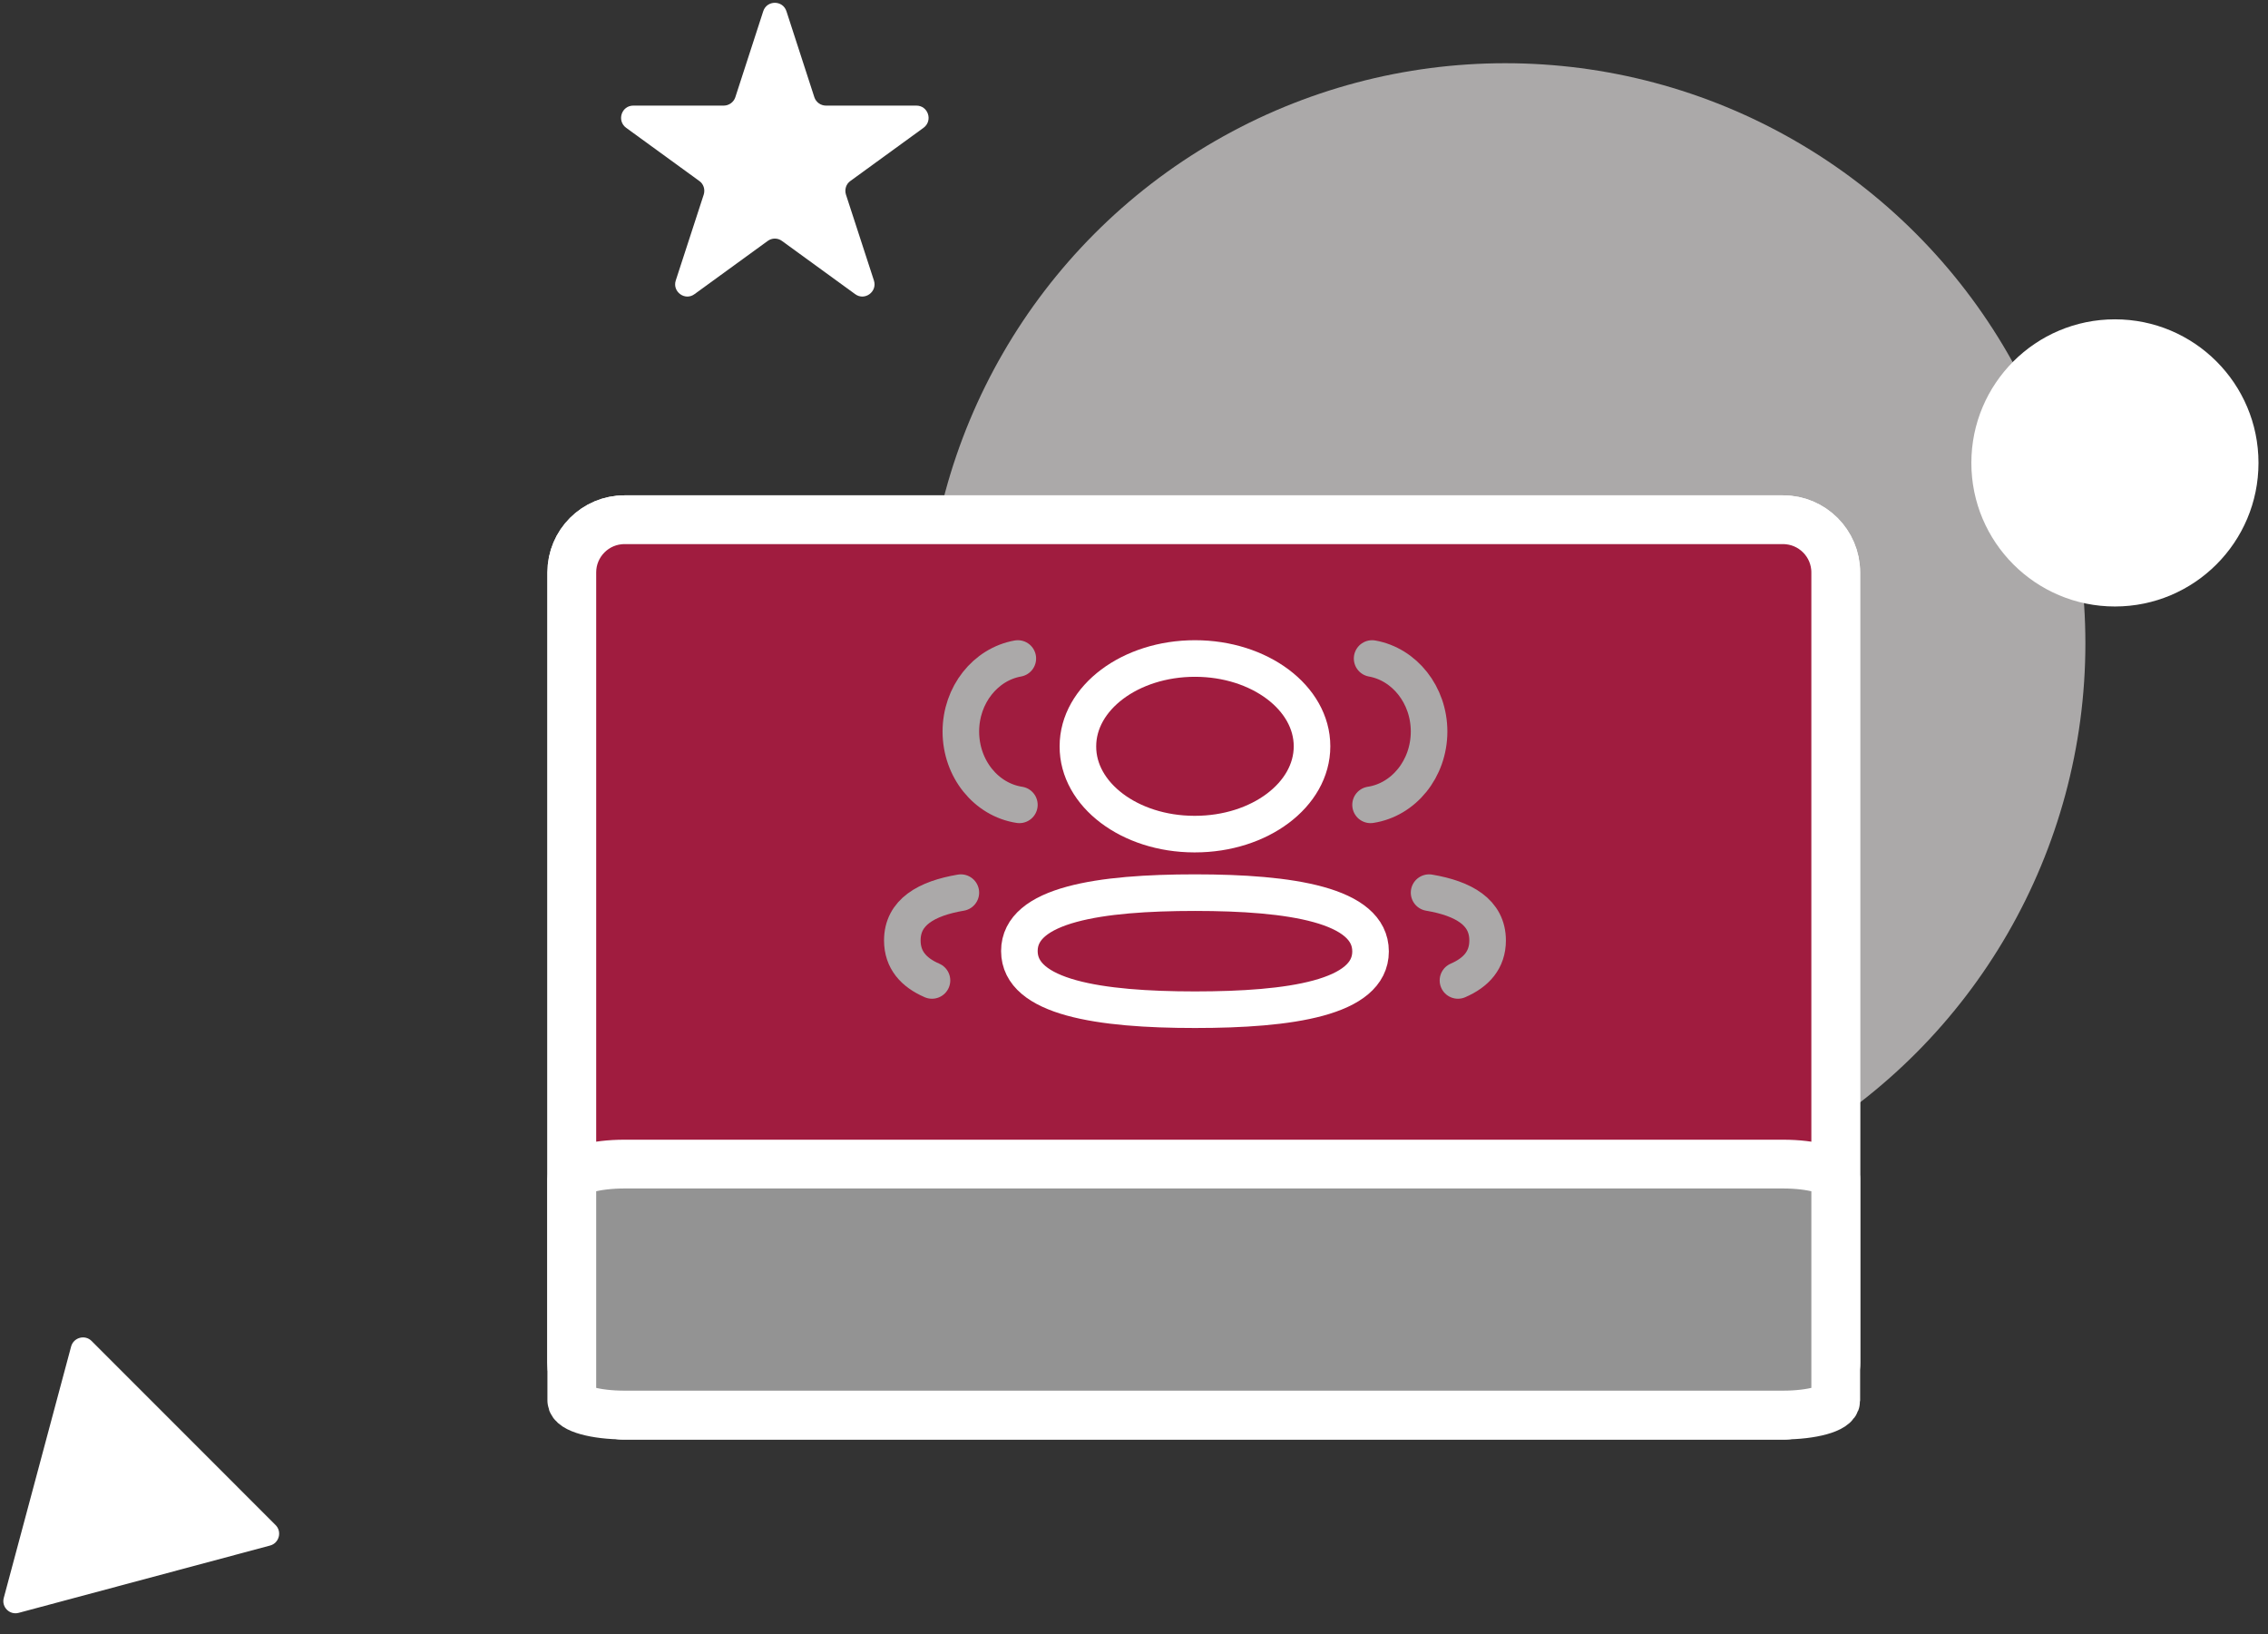<svg xmlns="http://www.w3.org/2000/svg" xmlns:xlink="http://www.w3.org/1999/xlink" width="93px" height="67px" viewBox="0 0 93 67"><rect x="0" y="0" width="93" height="67" fill="#333333" stroke="none"/><title>Group 17</title><g id="Page-1" stroke="none" stroke-width="1" fill="none" fill-rule="evenodd"><g id="social" transform="translate(-789, -2257)"><g id="Group-17" transform="translate(789.136, 2257.115)"><circle id="Oval" fill="#ABA9A9" fill-rule="nonzero" cx="61.588" cy="26.265" r="23.788"></circle><path d="M31.161,0.345 C31.311,-0.115 31.962,-0.115 32.112,0.345 L33.258,3.875 C33.325,4.075 33.517,4.215 33.733,4.215 L37.44,4.215 C37.925,4.215 38.126,4.835 37.734,5.125 L34.735,7.305 C34.56,7.425 34.486,7.655 34.553,7.865 L35.699,11.385 C35.849,11.845 35.321,12.235 34.93,11.945 L31.93,9.765 C31.755,9.635 31.518,9.635 31.343,9.765 L28.343,11.945 C27.952,12.235 27.424,11.845 27.574,11.385 L28.72,7.865 C28.787,7.655 28.713,7.425 28.538,7.305 L25.539,5.125 C25.147,4.835 25.348,4.215 25.833,4.215 L29.54,4.215 C29.756,4.215 29.948,4.075 30.015,3.875 L31.161,0.345 Z" id="Path" fill="#FFFFFF" fill-rule="nonzero"></path><path d="M11.164,62.415 C11.436,62.685 11.311,63.155 10.94,63.255 L0.63,66.015 C0.258,66.115 -0.082,65.775 0.018,65.405 L2.78,55.095 C2.88,54.725 3.344,54.595 3.617,54.865 L11.164,62.415 Z" id="Path" fill="#FFFFFF" fill-rule="nonzero"></path><circle id="Oval" fill="#FFFFFF" fill-rule="nonzero" cx="86.587" cy="18.865" r="5.887"></circle><path d="M72.979,21.195 L25.47,21.195 C24.277,21.195 23.311,22.165 23.311,23.355 L23.311,55.745 C23.311,56.935 24.277,57.905 25.47,57.905 L72.979,57.905 C74.172,57.905 75.139,56.935 75.139,55.745 L75.139,23.355 C75.139,22.165 74.172,21.195 72.979,21.195 Z" id="Path" stroke="#FFFFFF" stroke-width="2" fill="#181818" fill-rule="nonzero" stroke-linecap="round" stroke-linejoin="round"></path><path d="M72.979,21.195 L25.47,21.195 C24.277,21.195 23.311,22.165 23.311,23.355 L23.311,55.745 C23.311,56.935 24.277,57.905 25.47,57.905 L72.979,57.905 C74.172,57.905 75.139,56.935 75.139,55.745 L75.139,23.355 C75.139,22.165 74.172,21.195 72.979,21.195 Z" id="Path" stroke="#FFFFFF" stroke-width="2" fill="#A01C3F" fill-rule="nonzero" stroke-linecap="round" stroke-linejoin="round"></path><g id="Group" transform="translate(36.864, 26.885)" stroke-linecap="round" stroke-linejoin="round" stroke-width="1.5"><path d="M19.2,6 C20.554,5.793 21.597,4.529 21.6,2.997 C21.6,1.488 20.589,0.237 19.264,0" id="Stroke-1" stroke="#ABA9A9"></path><path d="M21.6,9.6 C23.013,9.84 24,10.402 24,11.56 C24,12.357 23.535,12.875 22.784,13.2" id="Stroke-3" stroke="#ABA9A9"></path><path d="M12.001,9.6 C8.117,9.6 4.8,10.079 4.8,11.994 C4.8,13.907 8.096,14.4 12.001,14.4 C15.884,14.4 19.2,13.926 19.2,12.01 C19.2,10.095 15.905,9.6 12.001,9.6 Z" id="Stroke-5" stroke="#FFFFFF"></path><path d="M12,7.2 C14.651,7.2 16.8,5.589 16.8,3.6 C16.8,1.612 14.651,0 12,0 C9.349,0 7.2,1.612 7.2,3.6 C7.19,5.581 9.323,7.193 11.965,7.2 L12,7.2 Z" id="Stroke-7" stroke="#FFFFFF"></path><path d="M4.8,6 C3.445,5.793 2.403,4.529 2.4,2.997 C2.4,1.488 3.411,0.237 4.736,0" id="Stroke-9" stroke="#ABA9A9"></path><path d="M2.4,9.6 C0.987,9.84 0,10.402 0,11.56 C0,12.357 0.465,12.875 1.216,13.2" id="Stroke-11" stroke="#ABA9A9"></path></g><path d="M72.979,47.615 L25.47,47.615 C24.277,47.615 23.311,47.885 23.311,48.215 L23.311,57.305 C23.311,57.635 24.277,57.905 25.47,57.905 L72.979,57.905 C74.172,57.905 75.139,57.635 75.139,57.305 L75.139,48.215 C75.139,47.885 74.172,47.615 72.979,47.615 Z" id="Path" stroke="#FFFFFF" stroke-width="2" fill="#939393" fill-rule="nonzero" stroke-linecap="round" stroke-linejoin="round"></path></g></g></g></svg>